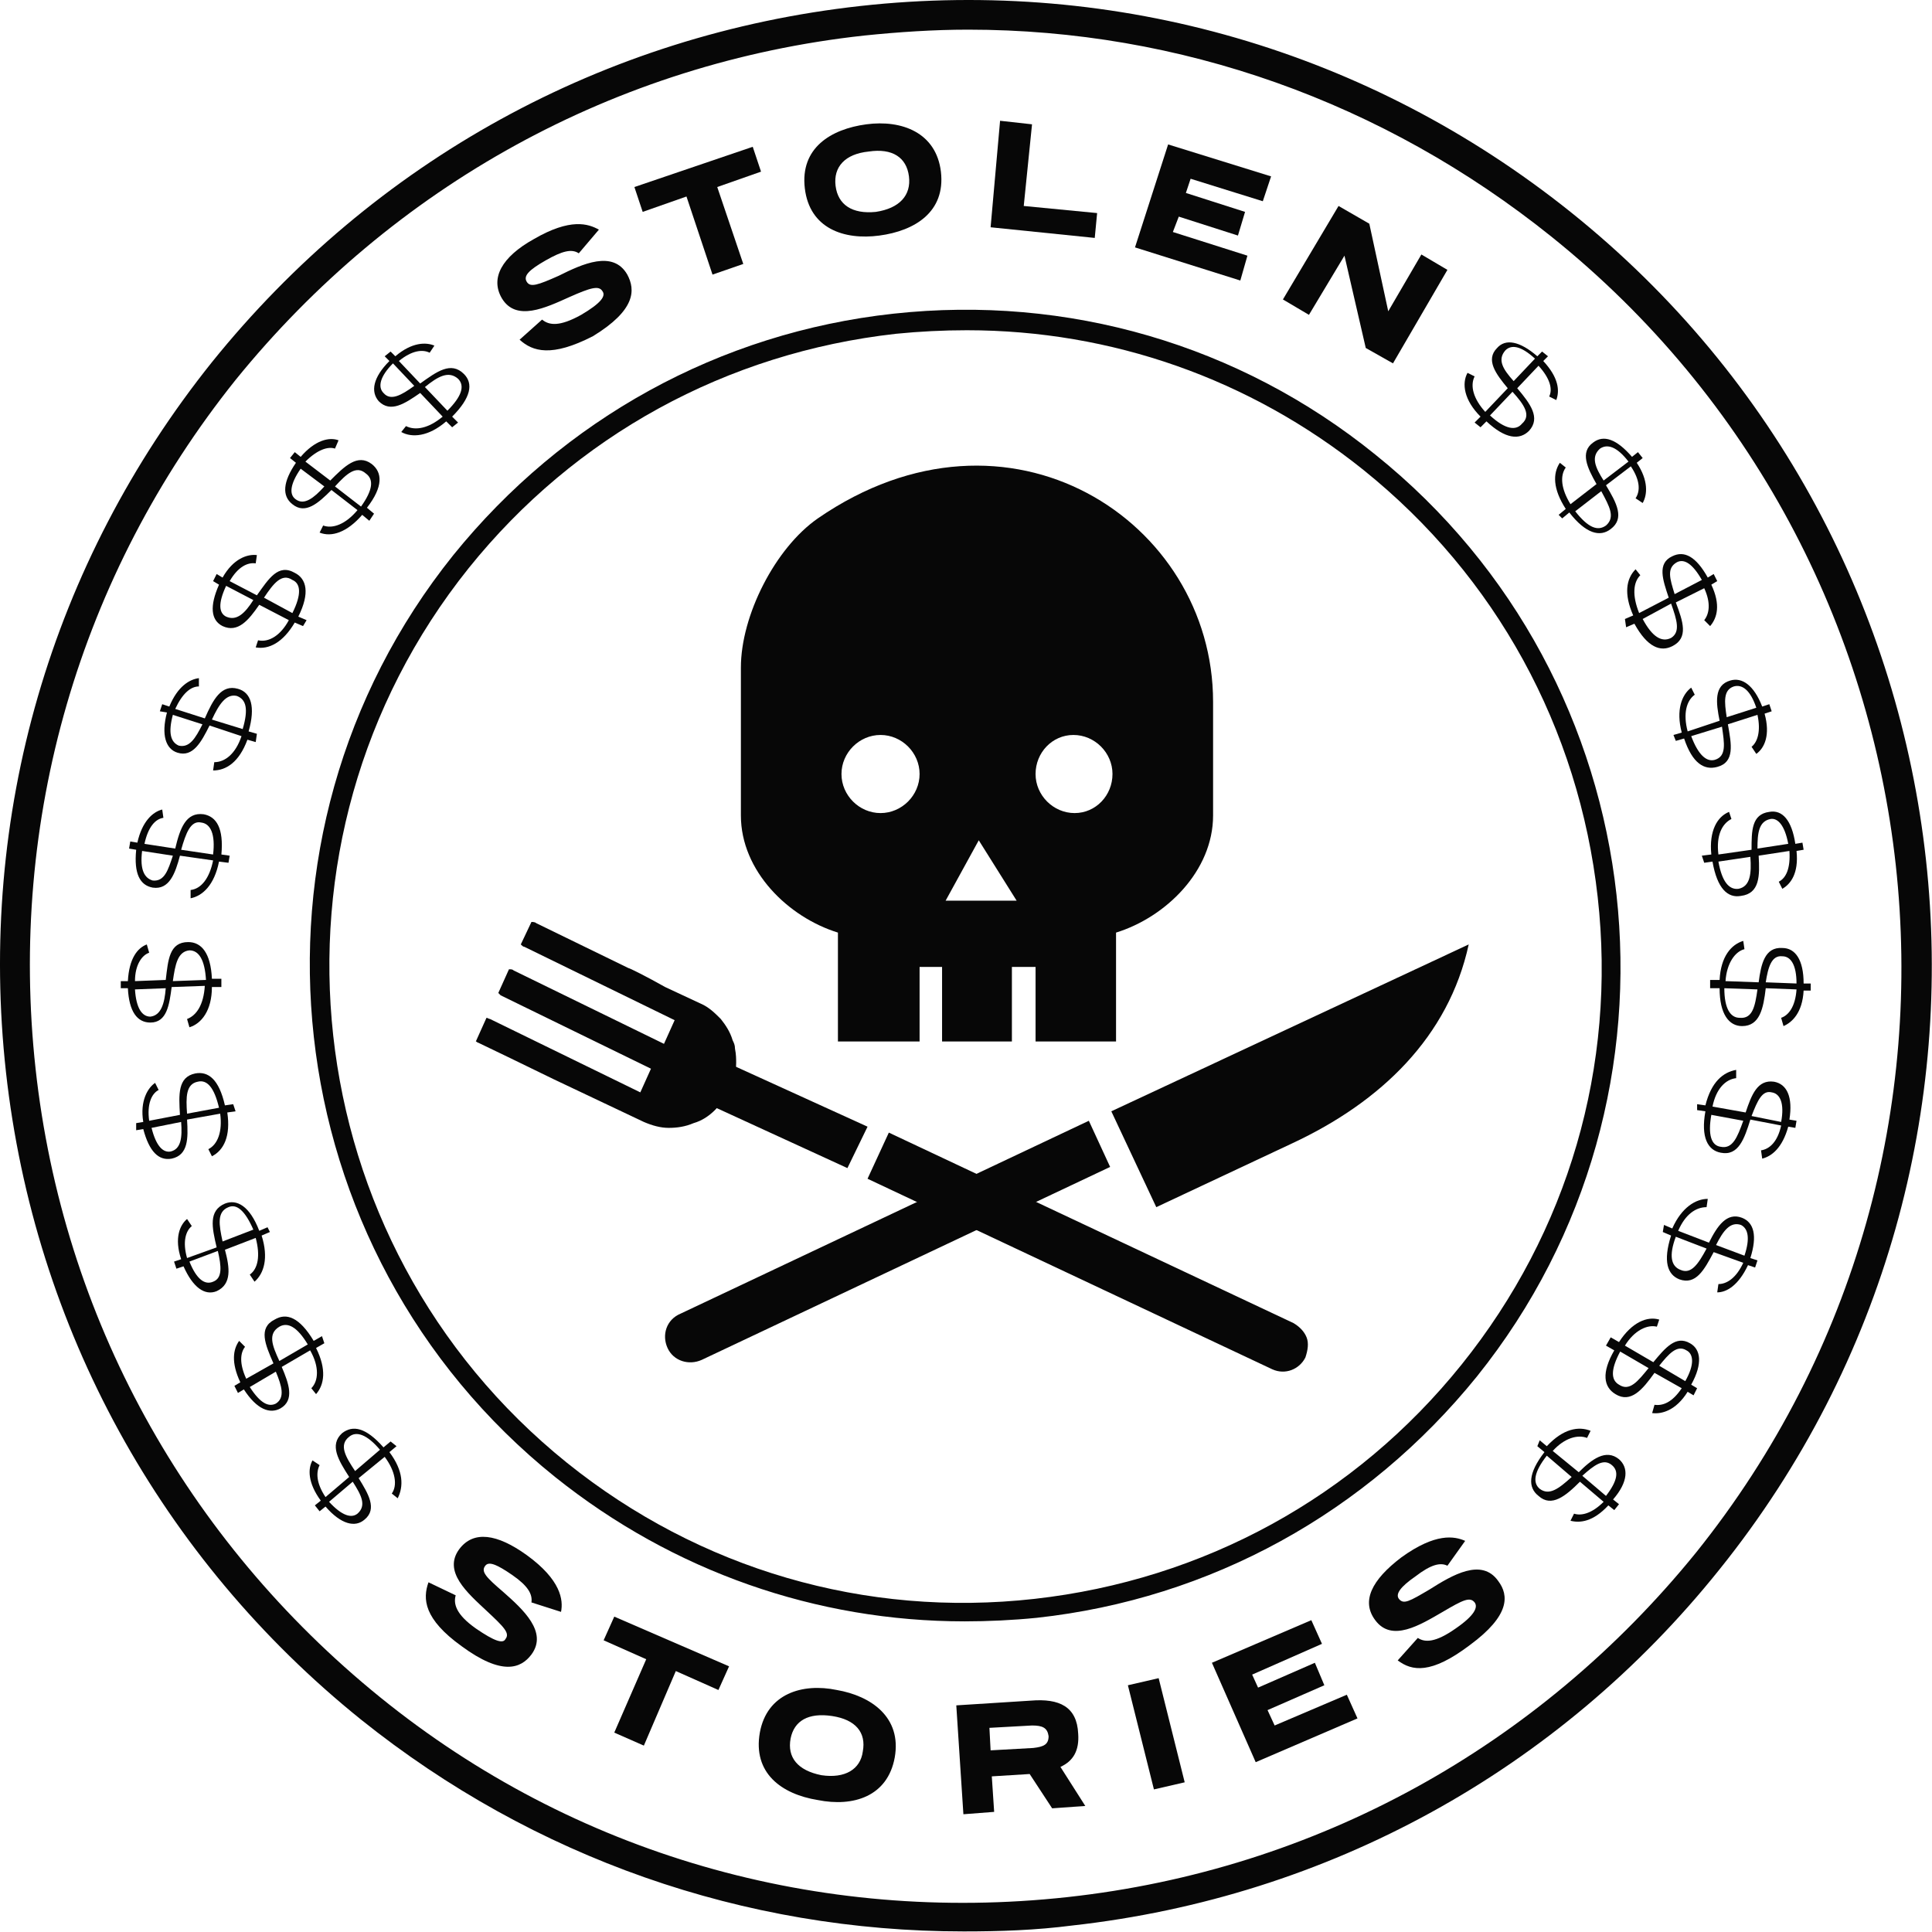 <?xml version="1.0" encoding="UTF-8" standalone="no"?><!DOCTYPE svg PUBLIC "-//W3C//DTD SVG 1.1//EN" "http://www.w3.org/Graphics/SVG/1.1/DTD/svg11.dtd"><svg width="100%" height="100%" viewBox="0 0 730 730" version="1.1" xmlns="http://www.w3.org/2000/svg" xmlns:xlink="http://www.w3.org/1999/xlink" xml:space="preserve" xmlns:serif="http://www.serif.com/" style="fill-rule:evenodd;clip-rule:evenodd;stroke-linejoin:round;stroke-miterlimit:2;"><path d="M149.823,546.442l-2.683,2.238c5.366,7.154 5.366,12.966 3.133,17.437l-2.238,-1.787c2.238,-3.129 1.342,-8.496 -2.683,-13.863l-9.837,8.05c3.579,5.813 7.154,11.625 2.237,15.65c-3.579,3.129 -8.946,1.788 -14.758,-4.921l-2.234,1.792l-1.791,-2.237l2.237,-1.788c-4.921,-6.708 -4.921,-12.075 -3.129,-15.204l2.683,1.787c-1.341,2.684 -1.341,6.709 2.234,12.075l8.946,-7.604c-4.025,-6.258 -7.605,-12.071 -2.684,-16.541c4.021,-3.134 8.942,-2.238 15.65,5.362l2.684,-2.233l2.233,1.787Zm-16.546,13.417l-8.942,7.6c4.921,5.367 8.496,6.258 10.734,4.471c3.575,-3.129 1.341,-7.154 -1.792,-12.071Zm0.896,-4.025l9.392,-8.05c-4.921,-5.813 -8.946,-7.154 -11.625,-4.917c-4.025,3.129 -1.342,7.6 2.233,12.967Z" style="fill:#070707;fill-rule:nonzero;"/><path d="M122.552,507.542l-3.129,1.788c4.021,8.05 3.129,13.862 -0,17.441l-1.792,-2.237c2.684,-2.683 3.129,-8.046 -0.446,-14.308l-10.733,6.262c2.683,6.258 4.921,12.517 -0.446,15.65c-4.025,2.233 -8.941,0.446 -13.862,-7.154l-2.234,1.337l-1.341,-2.679l2.233,-1.341c-3.575,-7.605 -2.683,-12.521 -0.446,-15.65l2.234,2.233c-1.788,2.237 -2.234,6.262 0.45,12.075l10.283,-5.813c-3.129,-7.154 -5.813,-13.416 0.446,-16.545c4.475,-2.684 9.391,-0.896 14.758,8.05l3.129,-1.792l0.896,2.683Zm-18.333,10.734l-9.838,5.812c4.025,6.258 7.154,7.6 9.838,6.258c3.575,-2.233 2.233,-6.704 -0,-12.07Zm1.341,-4.025l10.73,-6.259c-4.025,-6.708 -7.6,-8.5 -10.73,-6.708c-4.47,2.683 -2.683,7.154 0,12.967Z" style="fill:#070707;fill-rule:nonzero;"/><path d="M101.985,465.509l-3.133,1.342c2.683,8.495 0.896,14.308 -2.679,17.437l-1.792,-2.683c3.134,-2.234 4.025,-7.154 2.238,-13.863l-11.625,4.471c1.787,6.708 2.683,12.971 -3.134,15.654c-4.47,1.788 -8.941,-1.341 -12.516,-9.391l-2.684,0.895l-0.895,-2.683l2.683,-0.896c-2.683,-8.05 -0.446,-12.966 2.233,-15.204l1.792,2.683c-2.238,1.788 -3.579,5.813 -1.792,12.075l11.179,-4.025c-1.787,-7.604 -3.129,-13.862 3.134,-16.545c4.471,-1.788 9.387,0.895 12.966,10.283l3.13,-1.342l0.895,1.792Zm-19.675,7.154l-10.733,4.025c2.683,6.704 5.813,8.942 8.942,7.6c3.579,-1.342 3.133,-5.812 1.791,-11.625Zm1.788,-3.579l11.625,-4.471c-3.129,-7.154 -6.258,-9.837 -9.388,-8.496c-4.475,1.788 -3.579,6.709 -2.237,12.967Z" style="fill:#070707;fill-rule:nonzero;"/><path d="M89.01,419.901l-3.129,0.445c1.342,8.946 -1.341,14.313 -5.812,16.546l-1.342,-2.683c3.575,-1.788 5.367,-6.708 4.471,-13.413l-12.521,2.234c0.446,7.154 0.446,13.416 -5.812,14.758c-4.921,0.892 -8.496,-2.683 -10.734,-11.179l-2.683,0.446l-0,-2.684l2.683,-0.445c-1.341,-8.05 1.792,-12.967 4.475,-14.759l1.338,2.684c-2.679,1.341 -4.471,5.366 -3.575,11.629l11.625,-2.238c-0.446,-7.6 -0.892,-14.308 5.812,-15.65c4.921,-0.896 8.946,2.234 11.179,12.071l3.13,-0.446l0.895,2.684Zm-20.57,4.025l-11.175,2.233c1.787,7.158 4.47,9.392 7.154,8.946c4.021,-0.896 4.471,-5.367 4.021,-11.179Zm2.237,-3.13l12.075,-2.237c-1.792,-7.6 -4.475,-10.733 -8.05,-9.838c-4.471,0.896 -4.471,5.813 -4.025,12.075Z" style="fill:#070707;fill-rule:nonzero;"/><path d="M83.644,372.951l-3.575,-0c-0,8.941 -4.025,13.862 -8.496,15.204l-0.896,-3.129c3.579,-1.342 6.263,-5.367 6.708,-12.521l-12.52,0.446c-0.896,6.708 -1.788,13.416 -8.05,13.416c-4.917,0 -8.046,-4.025 -8.496,-12.971l-2.684,0l0,-2.683l2.684,0c0.45,-8.496 3.579,-12.517 7.154,-13.858l0.896,3.129c-2.684,0.892 -5.367,4.471 -5.367,10.729l11.625,-0.446c0.896,-7.6 1.342,-14.308 8.496,-14.308c4.921,-0 8.5,4.025 8.946,13.862l3.575,0l-0,3.13Zm-21.017,0.445l-11.625,0.45c0.45,7.155 2.683,10.284 5.813,10.284c4.025,-0.446 5.366,-4.921 5.812,-10.734Zm2.683,-2.683l12.521,-0.446c-0.446,-7.6 -2.683,-11.179 -6.258,-11.179c-4.471,0.45 -5.367,5.367 -6.263,11.625Z" style="fill:#070707;fill-rule:nonzero;"/><path d="M86.331,326.001l-3.575,-0.45c-1.787,8.945 -6.258,12.97 -10.733,13.862l-0,-3.129c4.025,-0.446 7.154,-4.471 8.496,-11.179l-12.521,-1.788c-1.788,6.709 -4.021,12.967 -10.283,12.071c-4.917,-0.892 -7.155,-5.362 -6.259,-14.308l-2.683,-0.446l0.446,-2.683l2.683,0.445c1.788,-8.045 5.813,-11.625 9.392,-12.52l0.446,3.133c-3.13,0.446 -5.813,3.575 -7.155,9.837l11.625,1.788c1.788,-7.6 4.025,-13.863 10.734,-12.967c4.916,0.892 7.6,5.367 6.708,15.204l3.129,0.446l-0.45,2.684Zm-21.012,-2.684l-11.629,-1.787c-0.892,7.154 0.895,10.283 4.025,11.175c4.47,0.45 5.812,-4.021 7.604,-9.388Zm3.129,-2.237l12.071,1.791c0.896,-7.604 -0.892,-11.629 -4.471,-12.075c-4.025,-0.895 -5.813,4.025 -7.6,10.284Z" style="fill:#070707;fill-rule:nonzero;"/><path d="M96.619,280.388l-3.134,-0.896c-3.129,8.496 -8.045,11.629 -12.966,11.629l0.446,-3.133c4.025,0 8.05,-3.129 10.287,-9.837l-12.075,-4.021c-3.129,6.258 -6.258,12.071 -12.071,10.283c-4.475,-1.342 -6.262,-6.708 -4.025,-15.204l-2.683,-0.446l0.896,-2.683l2.679,0.891c3.133,-7.6 7.604,-10.283 11.179,-10.729l0,3.129c-3.129,0 -6.258,2.684 -8.942,8.496l11.18,3.579c3.129,-7.154 6.258,-12.97 12.52,-11.179c4.917,1.342 6.709,6.704 4.025,16.096l3.13,0.896l-0.446,3.129Zm-20.125,-6.708l-11.179,-3.575c-1.788,6.704 -0.892,10.283 2.237,11.625c4.025,0.896 6.258,-2.684 8.942,-8.05Zm3.579,-1.788l11.625,3.579c2.237,-7.604 1.342,-11.179 -2.233,-12.52c-4.025,-0.896 -6.709,3.129 -9.392,8.941Z" style="fill:#070707;fill-rule:nonzero;"/><path d="M114.502,236.567l-3.129,-1.341c-4.471,7.6 -9.838,10.283 -14.754,9.391l0.891,-2.683c4.025,0.892 8.496,-1.788 11.625,-7.604l-11.179,-5.813c-4.021,5.813 -8.046,10.734 -13.858,8.05c-4.475,-2.237 -4.921,-7.6 -1.342,-15.65l-2.237,-1.341l1.341,-2.684l2.238,1.342c4.025,-7.154 9.387,-8.943 12.967,-8.496l-0.446,3.13c-3.134,-0.447 -6.709,1.342 -9.838,6.708l10.284,5.366c4.47,-6.262 8.05,-12.074 14.308,-8.496c4.471,2.234 5.812,7.6 1.342,16.546l3.129,1.338l-1.342,2.237Zm-18.779,-9.837l-10.283,-5.367c-3.134,6.708 -2.684,10.288 -0,11.629c4.02,1.788 7.154,-1.341 10.283,-6.262Zm4.025,-0.896l10.729,5.817c3.579,-7.159 3.133,-11.18 0,-12.521c-4.021,-2.684 -7.154,1.341 -10.729,6.704Z" style="fill:#070707;fill-rule:nonzero;"/><path d="M139.544,196.771l-2.684,-2.236c-5.812,6.707 -11.625,8.496 -16.1,6.707l1.342,-2.683c3.579,1.342 8.496,-0.447 12.967,-5.813l-9.834,-7.602c-4.92,4.919 -9.837,9.391 -14.758,5.367c-4.025,-3.131 -3.575,-8.497 1.342,-15.651l-2.238,-1.789l1.792,-2.235l2.233,1.788c5.367,-6.26 10.734,-7.601 14.309,-6.26l-1.342,3.13c-2.679,-0.894 -6.704,0.447 -11.175,4.919l9.387,7.154c5.367,-5.366 10.284,-10.284 15.65,-6.26c4.025,3.13 4.471,8.496 -1.787,16.545l2.683,2.236l-1.787,2.683Zm-16.992,-12.968l-8.946,-6.707c-4.025,5.813 -4.471,9.837 -1.787,11.626c3.129,2.236 6.708,-0.447 10.733,-4.919Zm4.021,0l9.837,7.602c4.475,-6.261 4.921,-10.285 1.792,-12.521c-3.579,-3.13 -7.154,0 -11.629,4.919Z" style="fill:#070707;fill-rule:nonzero;"/><path d="M170.84,161.447l-2.238,-2.236c-6.708,5.813 -12.967,6.26 -16.992,4.025l1.788,-2.236c3.579,1.788 8.496,0.894 13.862,-3.577l-8.495,-8.944c-5.813,4.025 -11.18,7.602 -15.65,3.131c-3.13,-3.578 -2.238,-8.944 4.025,-15.204l-1.788,-1.788l2.233,-1.789l1.788,1.789c6.262,-5.366 11.629,-5.366 14.758,-4.025l-1.787,2.683c-2.684,-1.341 -6.709,-0.894 -11.629,3.13l8.05,8.496c6.262,-4.471 11.625,-8.496 16.545,-3.577c3.575,3.577 2.684,8.943 -4.47,16.098l2.233,2.235l-2.233,1.789Zm-14.313,-15.651l-8.046,-8.495c-4.921,4.918 -5.812,8.943 -3.579,11.178c2.683,3.131 6.708,0.895 11.625,-2.683Zm4.025,0.448l8.496,8.943c5.367,-5.366 6.708,-9.391 4.025,-12.074c-3.575,-3.13 -7.6,-0.894 -12.521,3.131Z" style="fill:#070707;fill-rule:nonzero;"/><path d="M364.01,729.78c-82.725,-0 -162.316,-27.721 -227.6,-80.038c-75.57,-60.816 -123.416,-148.008 -134.15,-244.596c-10.73,-97.033 16.992,-192.275 77.809,-268.292c61.258,-76.016 148.008,-123.861 245.037,-134.593c97.034,-10.732 192.279,16.992 268.296,77.805c156.95,125.65 182.438,355.935 56.342,512.885c-60.817,76.016 -148.009,123.862 -244.596,134.595c-13.863,1.788 -27.275,2.234 -41.138,2.234Zm1.788,-718.576c-12.967,-0 -26.383,0.894 -39.35,2.236c-93.9,10.284 -177.967,56.788 -237.438,130.122c-59.025,73.78 -85.854,166.343 -75.57,260.243c10.287,93.904 56.791,177.966 130.125,237.441c73.333,59.471 165.891,85.85 259.795,75.567c93.9,-10.283 177.967,-56.787 237.438,-130.121c122.075,-152.033 97.479,-375.163 -54.55,-497.236c-63.5,-50.976 -140.408,-78.252 -220.45,-78.252Z" style="fill:#070707;fill-rule:nonzero;"/><path d="M364.456,612.626c-55.891,-0 -110,-18.78 -154.716,-54.555c-106.421,-85.404 -123.859,-241.908 -38.455,-348.332c41.588,-51.423 100.613,-84.065 166.342,-91.22c65.733,-7.154 130.571,11.626 181.992,53.212c106.425,85.407 123.862,241.911 38.454,348.332c-41.583,51.425 -100.608,84.067 -166.338,91.221c-8.945,0.896 -18.333,1.342 -27.279,1.342Zm0.896,-487.847c-8.946,0 -17.887,0.447 -26.829,1.342c-63.946,7.154 -121.179,38.455 -161.425,88.537c-82.721,103.293 -66.179,254.876 37.117,338.047c50.079,40.246 112.683,58.579 176.625,51.425c63.941,-7.154 121.179,-38.454 161.42,-88.538c40.246,-50.079 58.58,-112.683 51.425,-176.625c-7.154,-63.946 -38.454,-121.179 -88.537,-161.424c-42.925,-34.43 -95.246,-52.764 -149.796,-52.764Z" style="fill:#070707;fill-rule:nonzero;"/><path d="M557.177,159.657l2.238,-2.236c-6.259,-6.26 -7.155,-12.52 -4.917,-16.544l2.679,1.341c-1.787,3.578 -0.446,8.496 4.025,13.415l8.496,-8.943c-4.471,-5.366 -8.496,-10.732 -4.025,-15.204c3.133,-3.577 8.5,-2.683 15.204,3.13l1.792,-1.788l2.233,1.788l-1.787,1.789c5.812,6.26 6.258,11.179 4.916,14.756l-2.683,-1.341c1.342,-2.683 0.45,-6.707 -4.021,-11.626l-8.05,8.496c4.917,5.813 8.942,11.178 4.471,16.097c-3.575,3.578 -8.942,3.13 -16.096,-3.577l-2.237,2.236l-2.238,-1.789Zm14.313,-11.626l-8.496,8.943c5.812,5.366 9.837,5.813 12.071,3.13c3.579,-3.13 0.895,-7.154 -3.575,-12.073Zm0.445,-4.024l8.05,-8.496c-5.366,-4.919 -8.945,-5.366 -11.179,-3.13c-3.133,3.577 -0.896,7.154 3.129,11.626Z" style="fill:#070707;fill-rule:nonzero;"/><path d="M588.931,194.533l2.684,-2.235c-4.917,-7.602 -4.917,-13.415 -2.234,-17.439l2.234,1.788c-2.234,3.13 -1.788,8.049 1.791,13.862l9.834,-7.601c-3.575,-6.261 -6.259,-12.074 -1.338,-15.651c4.021,-3.13 8.942,-1.341 14.754,5.366l2.238,-1.789l1.787,2.236l-2.237,1.789c4.471,6.707 4.025,12.073 2.237,15.203l-2.683,-1.789c1.787,-2.682 1.787,-6.707 -1.788,-12.073l-9.391,7.155c4.025,6.707 7.154,12.52 1.787,16.544c-4.025,3.13 -9.387,1.789 -15.65,-6.26l-2.683,2.236l-1.342,-1.342Zm16.1,-8.942l-9.837,7.601c4.916,6.26 8.496,7.601 11.625,5.366c3.579,-3.13 1.341,-7.155 -1.788,-12.967Zm0.892,-4.025l9.392,-7.155c-4.471,-5.813 -8.05,-6.707 -10.734,-4.918c-3.575,3.13 -1.787,7.154 1.342,12.073Z" style="fill:#070707;fill-rule:nonzero;"/><path d="M613.973,233.884l3.133,-1.342c-3.579,-8.05 -2.683,-13.862 0.892,-17.441l1.787,2.237c-2.679,2.683 -3.129,7.6 -0.445,14.308l11.179,-5.812c-2.238,-6.708 -4.471,-12.968 1.341,-15.651c4.471,-2.235 8.942,0 13.413,8.051l2.237,-1.342l1.342,2.679l-2.237,1.342c3.579,7.604 2.237,12.521 -0.446,15.654l-2.234,-2.237c1.788,-2.238 2.68,-6.259 0,-12.075l-10.733,5.366c2.683,7.155 4.917,13.417 -1.342,16.546c-4.47,2.238 -9.391,0.446 -14.308,-8.496l-3.129,1.342l-0.45,-3.129Zm17.442,-5.813l-10.734,5.813c3.579,6.704 7.154,8.942 10.734,7.154c3.575,-2.237 2.233,-6.708 -0,-12.967Zm1.341,-3.579l10.284,-5.366c-3.58,-6.26 -6.709,-8.048 -9.392,-6.707c-4.025,2.236 -2.683,6.261 -0.892,12.073Z" style="fill:#070707;fill-rule:nonzero;"/><path d="M632.31,277.705l3.13,-0.896c-2.238,-8.496 -0,-14.308 3.575,-16.992l1.341,2.684c-3.129,2.237 -4.471,7.154 -2.679,13.862l12.071,-4.025c-1.342,-6.704 -2.238,-13.412 4.025,-15.2c4.471,-1.342 8.942,1.788 12.071,9.838l2.683,-0.896l0.896,2.683l-2.683,0.892c2.237,8.05 -0,12.971 -3.13,15.204l-1.787,-2.683c2.233,-1.788 3.575,-5.813 2.233,-12.071l-11.179,3.575c1.342,7.604 2.683,14.308 -4.025,16.1c-4.917,1.341 -9.387,-1.342 -12.517,-10.734l-3.133,0.896l-0.892,-2.237Zm18.334,-3.129l-11.629,3.575c2.683,7.158 5.816,9.837 8.945,8.945c4.471,-1.341 3.575,-6.262 2.684,-12.52Zm1.787,-3.58l11.179,-3.575c-2.237,-6.708 -5.366,-8.945 -8.495,-8.05c-4.025,1.342 -3.58,5.813 -2.684,11.625Z" style="fill:#070707;fill-rule:nonzero;"/><path d="M643.035,323.313l3.58,-0.446c-0.896,-8.946 2.237,-14.308 6.708,-16.1l0.892,2.684c-3.575,1.787 -5.813,6.262 -4.917,13.416l12.521,-1.791c-0,-7.155 -0,-13.413 6.704,-14.309c4.921,-0.891 8.496,3.134 9.837,12.075l2.684,-0.446l0.45,2.68l-2.684,0.45c0.892,8.495 -2.237,12.52 -5.366,14.308l-1.342,-2.683c2.683,-1.342 4.471,-4.917 4.025,-11.625l-11.625,1.787c0.446,7.6 0.446,14.308 -6.708,15.204c-4.921,0.892 -8.942,-2.683 -10.734,-12.966l-3.129,0.445l-0.896,-2.683Zm18.334,0.446l-12.071,1.792c1.342,7.6 4.025,10.729 7.6,10.283c4.471,-0.896 4.921,-5.813 4.471,-12.075Zm2.683,-3.129l11.629,-1.788c-1.341,-7.154 -4.025,-9.837 -6.708,-9.391c-4.471,0.895 -4.921,5.366 -4.921,11.179Z" style="fill:#070707;fill-rule:nonzero;"/><path d="M646.165,370.267l3.579,0c0.446,-8.941 4.471,-13.412 8.941,-14.754l0.45,3.129c-3.579,0.892 -6.708,5.367 -7.154,12.071l12.517,0.45c0.896,-6.708 2.237,-13.417 8.946,-12.971c4.916,0 8.046,4.475 8.046,13.417l2.683,-0l-0,2.683l-2.683,0c-0.446,8.496 -4.471,12.071 -7.6,13.413l-0.896,-3.129c2.683,-0.892 5.366,-4.025 5.816,-10.73l-11.629,-0.45c-0.891,7.605 -2.233,14.309 -8.941,14.309c-4.921,-0 -8.496,-4.471 -8.496,-14.309l-3.579,0l-0,-3.129Zm17.887,3.579l-12.521,-0.45c0,7.605 2.238,11.18 5.813,11.18c4.921,0.45 5.812,-4.471 6.708,-10.73Zm3.129,-2.683l11.629,0.446c0,-7.154 -2.237,-10.283 -5.366,-10.283c-4.025,-0.45 -5.367,4.025 -6.263,9.837Z" style="fill:#070707;fill-rule:nonzero;"/><path d="M641.252,417.217l3.129,0.446c2.238,-8.942 6.709,-12.521 11.625,-13.412l0,3.129c-4.025,0.446 -7.6,4.025 -8.941,10.733l12.52,2.233c2.234,-6.704 4.471,-12.52 10.73,-11.625c4.92,0.896 7.154,5.813 5.812,14.309l2.683,0.446l-0.445,2.683l-2.684,-0.446c-2.233,8.05 -6.258,11.179 -9.837,12.075l-0.446,-3.133c3.129,-0.446 6.258,-3.129 7.6,-9.388l-11.625,-2.237c-2.238,7.154 -4.471,13.862 -11.179,12.521c-4.917,-0.896 -7.6,-5.813 -5.813,-15.65l-3.129,-0.446l0,-2.238Zm17.438,6.259l-12.071,-2.234c-1.342,7.6 -0.004,11.625 3.575,12.071c4.471,0.896 6.258,-3.575 8.496,-9.837Zm3.129,-1.788l11.179,2.238c1.342,-7.155 -0.446,-10.734 -3.575,-11.18c-3.579,-0.895 -5.367,3.13 -7.604,8.942Z" style="fill:#070707;fill-rule:nonzero;"/><path d="M628.727,462.83l3.129,1.341c3.579,-8.05 8.946,-11.179 13.417,-11.179l-0.446,3.129c-4.025,0 -8.05,2.684 -10.733,8.942l11.625,4.471c3.129,-6.258 6.708,-11.625 12.521,-9.388c4.47,1.788 5.812,6.705 3.129,15.2l2.683,0.896l-0.892,2.684l-2.683,-0.896c-3.579,7.604 -8.05,10.287 -11.629,10.287l0.45,-3.133c3.129,-0 6.708,-2.233 9.387,-8.046l-11.175,-4.025c-3.579,6.708 -6.708,12.521 -12.97,10.283c-4.471,-1.787 -6.259,-6.708 -3.13,-16.545l-3.129,-1.342l0.446,-2.679Zm16.1,8.941l-11.629,-4.47c-2.683,7.154 -1.788,11.179 1.792,12.52c4.025,1.788 6.704,-2.237 9.837,-8.05Zm3.575,-1.341l10.733,4.025c2.234,-6.709 1.342,-10.284 -1.341,-11.625c-4.025,-1.342 -6.709,2.233 -9.392,7.6Z" style="fill:#070707;fill-rule:nonzero;"/><path d="M608.602,505.309l3.133,1.787c4.917,-7.6 10.73,-9.837 15.2,-8.495l-0.891,2.683c-3.579,-0.892 -8.496,1.342 -12.075,7.154l10.733,6.263c4.471,-5.367 8.496,-10.284 13.863,-7.155c4.025,2.234 4.916,7.6 0.445,15.65l2.238,1.342l-1.342,2.683l-2.237,-1.341c-4.471,7.154 -9.838,8.496 -13.413,8.046l0.892,-3.13c3.129,0.45 6.708,-0.891 10.283,-6.258l-10.283,-5.812c-4.471,6.258 -8.942,11.625 -14.754,8.045c-4.471,-2.683 -5.367,-8.045 -0.45,-16.541l-3.129,-1.792l1.787,-3.129Zm14.313,11.625l-10.734,-6.258c-3.579,6.708 -3.579,10.733 -0.446,12.52c4.021,2.684 7.155,-1.341 11.18,-6.262Zm4.02,-0.892l9.838,5.813c3.579,-6.263 3.133,-10.284 0.45,-11.625c-3.579,-2.238 -6.708,1.341 -10.288,5.812Z" style="fill:#070707;fill-rule:nonzero;"/><path d="M581.777,544.209l2.679,2.233c6.263,-6.704 12.075,-7.6 16.546,-5.812l-1.342,2.683c-3.575,-1.342 -8.495,0 -12.966,4.921l9.837,8.046c4.917,-4.917 10.284,-8.942 15.204,-4.917c3.575,3.129 3.575,8.496 -2.237,15.204l2.237,1.788l-1.787,2.233l-2.238,-1.787c-5.812,6.262 -10.733,6.708 -14.308,5.812l1.342,-2.683c2.683,0.896 6.704,-0 11.179,-4.471l-8.946,-7.6c-5.362,5.367 -10.729,9.837 -15.65,5.367c-4.025,-3.134 -4.025,-8.496 2.238,-16.546l-2.684,-2.238l0.896,-2.233Zm12.071,13.862l-9.392,-8.05c-4.916,6.259 -5.362,10.284 -2.679,12.521c3.575,2.684 7.154,0 12.071,-4.471Zm4.025,-0.45l8.942,7.605c4.47,-5.817 4.92,-9.392 2.237,-11.63c-3.129,-2.683 -6.708,0 -11.179,4.025Z" style="fill:#070707;fill-rule:nonzero;"/><path d="M196.331,128.356l8.496,-7.601c2.683,2.236 6.708,2.683 14.758,-1.789c7.6,-4.471 9.388,-7.154 8.046,-8.943c-1.341,-2.236 -4.471,-1.342 -12.516,2.236c-8.946,4.024 -20.125,9.39 -25.492,0.447c-4.471,-7.602 -0,-15.65 12.075,-22.358c13.862,-8.049 20.571,-5.813 24.592,-3.577l-7.6,8.943c-2.684,-1.788 -6.259,-0.894 -12.521,2.683c-6.259,3.577 -8.496,5.813 -7.154,8.049c1.341,2.235 4.025,1.341 12.075,-2.236c8.941,-4.472 20.566,-9.837 25.933,-0.447c3.129,5.813 3.129,13.415 -12.967,23.252c-15.65,8.048 -22.804,5.813 -27.725,1.341Z" style="fill:#070707;fill-rule:nonzero;"/><path d="M259.381,74.247l-16.546,5.813l-3.129,-9.39l44.713,-15.204l3.133,9.391l-16.546,5.813l9.838,29.065l-11.625,4.024l-9.838,-29.512Z" style="fill:#070707;fill-rule:nonzero;"/><path d="M304.094,71.12c-1.788,-15.204 9.837,-22.358 23.254,-24.147c13.412,-1.788 26.379,3.13 28.171,17.886c1.787,15.204 -9.838,22.358 -23.254,24.147c-13.413,1.788 -26.384,-2.683 -28.171,-17.886Zm39.35,-4.472c-0.896,-7.155 -6.259,-10.732 -15.204,-9.39c-8.942,0.894 -13.413,5.813 -12.521,12.967c0.896,7.155 6.262,10.732 15.204,9.838c8.942,-1.342 13.417,-6.26 12.521,-13.415Z" style="fill:#070707;fill-rule:nonzero;"/><path d="M377.877,45.632l12.071,1.341l-3.129,30.854l27.725,2.683l-0.896,9.39l-39.35,-4.024l3.579,-40.244Z" style="fill:#070707;fill-rule:nonzero;"/><path d="M441.373,54.573l38.904,12.073l-3.129,9.391l-27.279,-8.496l-1.788,5.366l22.359,7.154l-2.684,8.943l-22.358,-7.154l-2.233,5.813l28.17,8.943l-2.683,9.39l-39.796,-12.52l12.517,-38.903Z" style="fill:#070707;fill-rule:nonzero;"/><path d="M505.765,77.824l11.625,6.707l7.154,33.09l12.521,-21.464l9.837,5.813l-20.567,35.325l-10.287,-5.813l-8.046,-34.878l-13.417,22.358l-9.837,-5.813l21.017,-35.325Z" style="fill:#070707;fill-rule:nonzero;"/><path d="M161.902,597.867l10.283,4.921c-0.891,3.129 0,7.154 7.605,12.521c7.154,4.917 10.283,5.812 11.179,4.025c1.787,-2.238 -0.45,-4.475 -7.154,-10.733c-7.155,-6.709 -16.546,-14.759 -10.288,-23.255c5.367,-7.154 14.308,-5.812 25.488,2.238c12.97,9.392 13.862,16.992 12.97,21.462l-11.179,-3.575c0.446,-3.133 -1.341,-6.262 -7.154,-10.287c-5.817,-4.021 -8.946,-5.363 -10.287,-3.575c-1.788,2.233 0.45,4.471 6.708,9.837c7.6,6.709 16.992,15.205 10.733,23.7c-4.025,5.363 -11.179,8.046 -26.383,-3.133c-14.308,-10.283 -14.758,-17.883 -12.521,-24.146Z" style="fill:#070707;fill-rule:nonzero;"/><path d="M244.177,626.934l-16.096,-7.154l4.021,-8.942l43.375,18.779l-4.025,8.946l-16.096,-7.158l-12.075,28.171l-11.179,-4.917l12.075,-27.725Z" style="fill:#070707;fill-rule:nonzero;"/><path d="M287.102,654.655c2.683,-14.759 16.1,-18.784 29.067,-16.1c12.966,2.237 24.591,10.287 21.908,25.487c-2.683,14.759 -15.65,18.784 -29.062,16.1c-13.863,-2.237 -24.596,-10.287 -21.913,-25.487Zm38.904,7.154c1.342,-7.154 -2.683,-12.075 -11.625,-13.417c-8.946,-1.341 -14.312,1.792 -15.654,8.496c-1.342,7.154 2.683,12.075 11.629,13.863c8.942,1.341 14.754,-2.234 15.65,-8.942Z" style="fill:#070707;fill-rule:nonzero;"/><path d="M361.331,644.367l28.171,-1.787c10.733,-0.892 17.438,2.237 17.888,12.521c0.445,6.262 -1.792,10.283 -6.709,12.52l9.392,14.755l-12.521,0.895l-8.496,-12.966l-14.308,0.891l0.892,13.417l-11.625,0.896l-2.684,-41.142Zm29.067,16.1c4.021,-0.446 5.812,-1.341 5.812,-4.471c-0.45,-3.133 -2.237,-4.025 -6.262,-4.025l-16.096,0.892l0.446,8.5l16.1,-0.896Z" style="fill:#070707;fill-rule:nonzero;"/><path d="M426.169,636.771l11.625,-2.683l9.837,39.35l-11.625,2.683l-9.837,-39.35Z" style="fill:#070707;fill-rule:nonzero;"/><path d="M457.919,628.276l37.558,-16.1l4.025,8.945l-26.383,11.625l2.237,4.917l21.463,-9.387l3.579,8.495l-21.463,9.388l2.68,5.812l27.279,-11.625l4.025,8.946l-38.459,16.542l-16.541,-37.558Z" style="fill:#070707;fill-rule:nonzero;"/><path d="M528.119,627.38l7.604,-8.496c2.683,1.787 6.708,1.787 14.308,-3.575c7.154,-4.921 8.496,-8.05 7.154,-9.838c-1.787,-2.237 -4.47,-0.895 -12.07,3.575c-8.5,4.921 -19.23,11.625 -25.492,3.13c-5.363,-7.155 -1.342,-15.2 9.837,-23.696c12.971,-9.392 20.125,-8.05 24.15,-6.263l-6.708,9.392c-2.683,-1.342 -6.262,-0.45 -12.075,4.025c-5.812,4.021 -7.6,6.704 -6.258,8.496c1.787,2.233 4.025,0.891 11.625,-3.579c8.496,-5.367 19.675,-12.071 25.933,-3.13c4.025,5.367 4.475,12.967 -10.729,24.146c-14.758,11.179 -21.913,9.838 -27.279,5.813Z" style="fill:#070707;fill-rule:nonzero;"/><path d="M279.944,252.217c-0,-19.675 12.971,-45.162 29.066,-56.341c71.992,-49.634 149.35,0.895 149.35,69.308l0,42.929c0,21.017 -17.887,38.454 -36.666,44.267l-0,41.137l-30.409,0l0,-28.171l-8.941,0l-0,28.171l-26.384,0l0,-28.171l-8.495,0l-0,28.171l-30.855,0l0,-41.137c-18.779,-5.813 -36.666,-23.25 -36.666,-44.267l-0,-55.896Zm67.521,40.246c-0,-8.05 -6.709,-14.758 -14.755,-14.758c-8.05,-0 -14.758,6.708 -14.758,14.758c0,8.046 6.708,14.754 14.758,14.754c8.046,0 14.755,-6.708 14.755,-14.754Zm72.887,0c0,-8.05 -6.708,-14.758 -14.758,-14.758c-8.046,-0 -14.309,6.708 -14.309,14.758c0,8.046 6.709,14.754 14.759,14.754c8.046,0 14.308,-6.708 14.308,-14.754Zm-50.529,25.038l-12.521,22.808l26.829,-0l-14.308,-22.808Z" style="fill:#070707;"/><path d="M272.798,400.671l-7.154,15.655l54.55,25.037l7.604,-15.65l-55,-25.042Zm220.892,104.638c-0.892,-2.238 -2.684,-4.025 -4.917,-5.367l-152.929,-71.991l-8.046,17.437l152.925,71.992c4.921,2.237 10.283,-0 12.521,-4.471c0.896,-2.683 1.341,-5.367 0.446,-7.6Z" style="fill:#070707;"/><path d="M277.715,396.201c-0,-1.342 -0.446,-2.234 -0.892,-3.13c-0.896,-3.129 -2.683,-5.812 -4.475,-8.05c-2.233,-2.233 -4.471,-4.47 -7.6,-5.812l-13.417,-6.258c-7.154,-4.025 -13.412,-7.155 -13.858,-7.155l-34.879,-16.991c-0.446,-0.45 -1.342,-0.45 -1.788,-0.45l-4.025,8.496c0.446,0.45 0.892,0.895 1.342,0.895l56.787,27.725l-4.025,8.942l-56.787,-27.725c-0.446,-0.446 -0.896,-0.446 -1.788,-0.446l-4.025,8.942c0.446,0.45 0.446,0.45 0.892,0.896l56.792,27.725l-4.025,8.941l-56.788,-27.725c-0.45,0 -0.896,-0.445 -1.341,-0.445l-4.025,8.941c0.445,0 0.445,0.45 0.891,0.45l12.075,5.813l16.546,8.046l33.983,16.1c3.13,1.341 6.259,2.233 9.388,2.233c3.133,-0 6.262,-0.446 9.392,-1.788c3.129,-0.891 5.812,-2.683 8.05,-4.916c2.233,-2.238 4.47,-4.921 5.812,-8.05c1.342,-3.129 2.233,-6.259 2.233,-9.838c0,-1.341 0,-3.129 -0.445,-5.366Z" style="fill:#070707;fill-rule:nonzero;"/><path d="M252.227,509.33c2.233,4.921 8.05,6.708 12.967,4.475l154.266,-72.888l-8.045,-17.437l-154.271,72.883c-5.363,2.238 -7.154,8.05 -4.917,12.967Z" style="fill:#070707;fill-rule:nonzero;"/><path d="M436.898,456.121l-16.992,-36.22l135.042,-63.05c-7.604,34.879 -33.092,59.475 -66.625,75.125l-51.425,24.145Z" style="fill:#070707;fill-rule:nonzero;"/></svg>